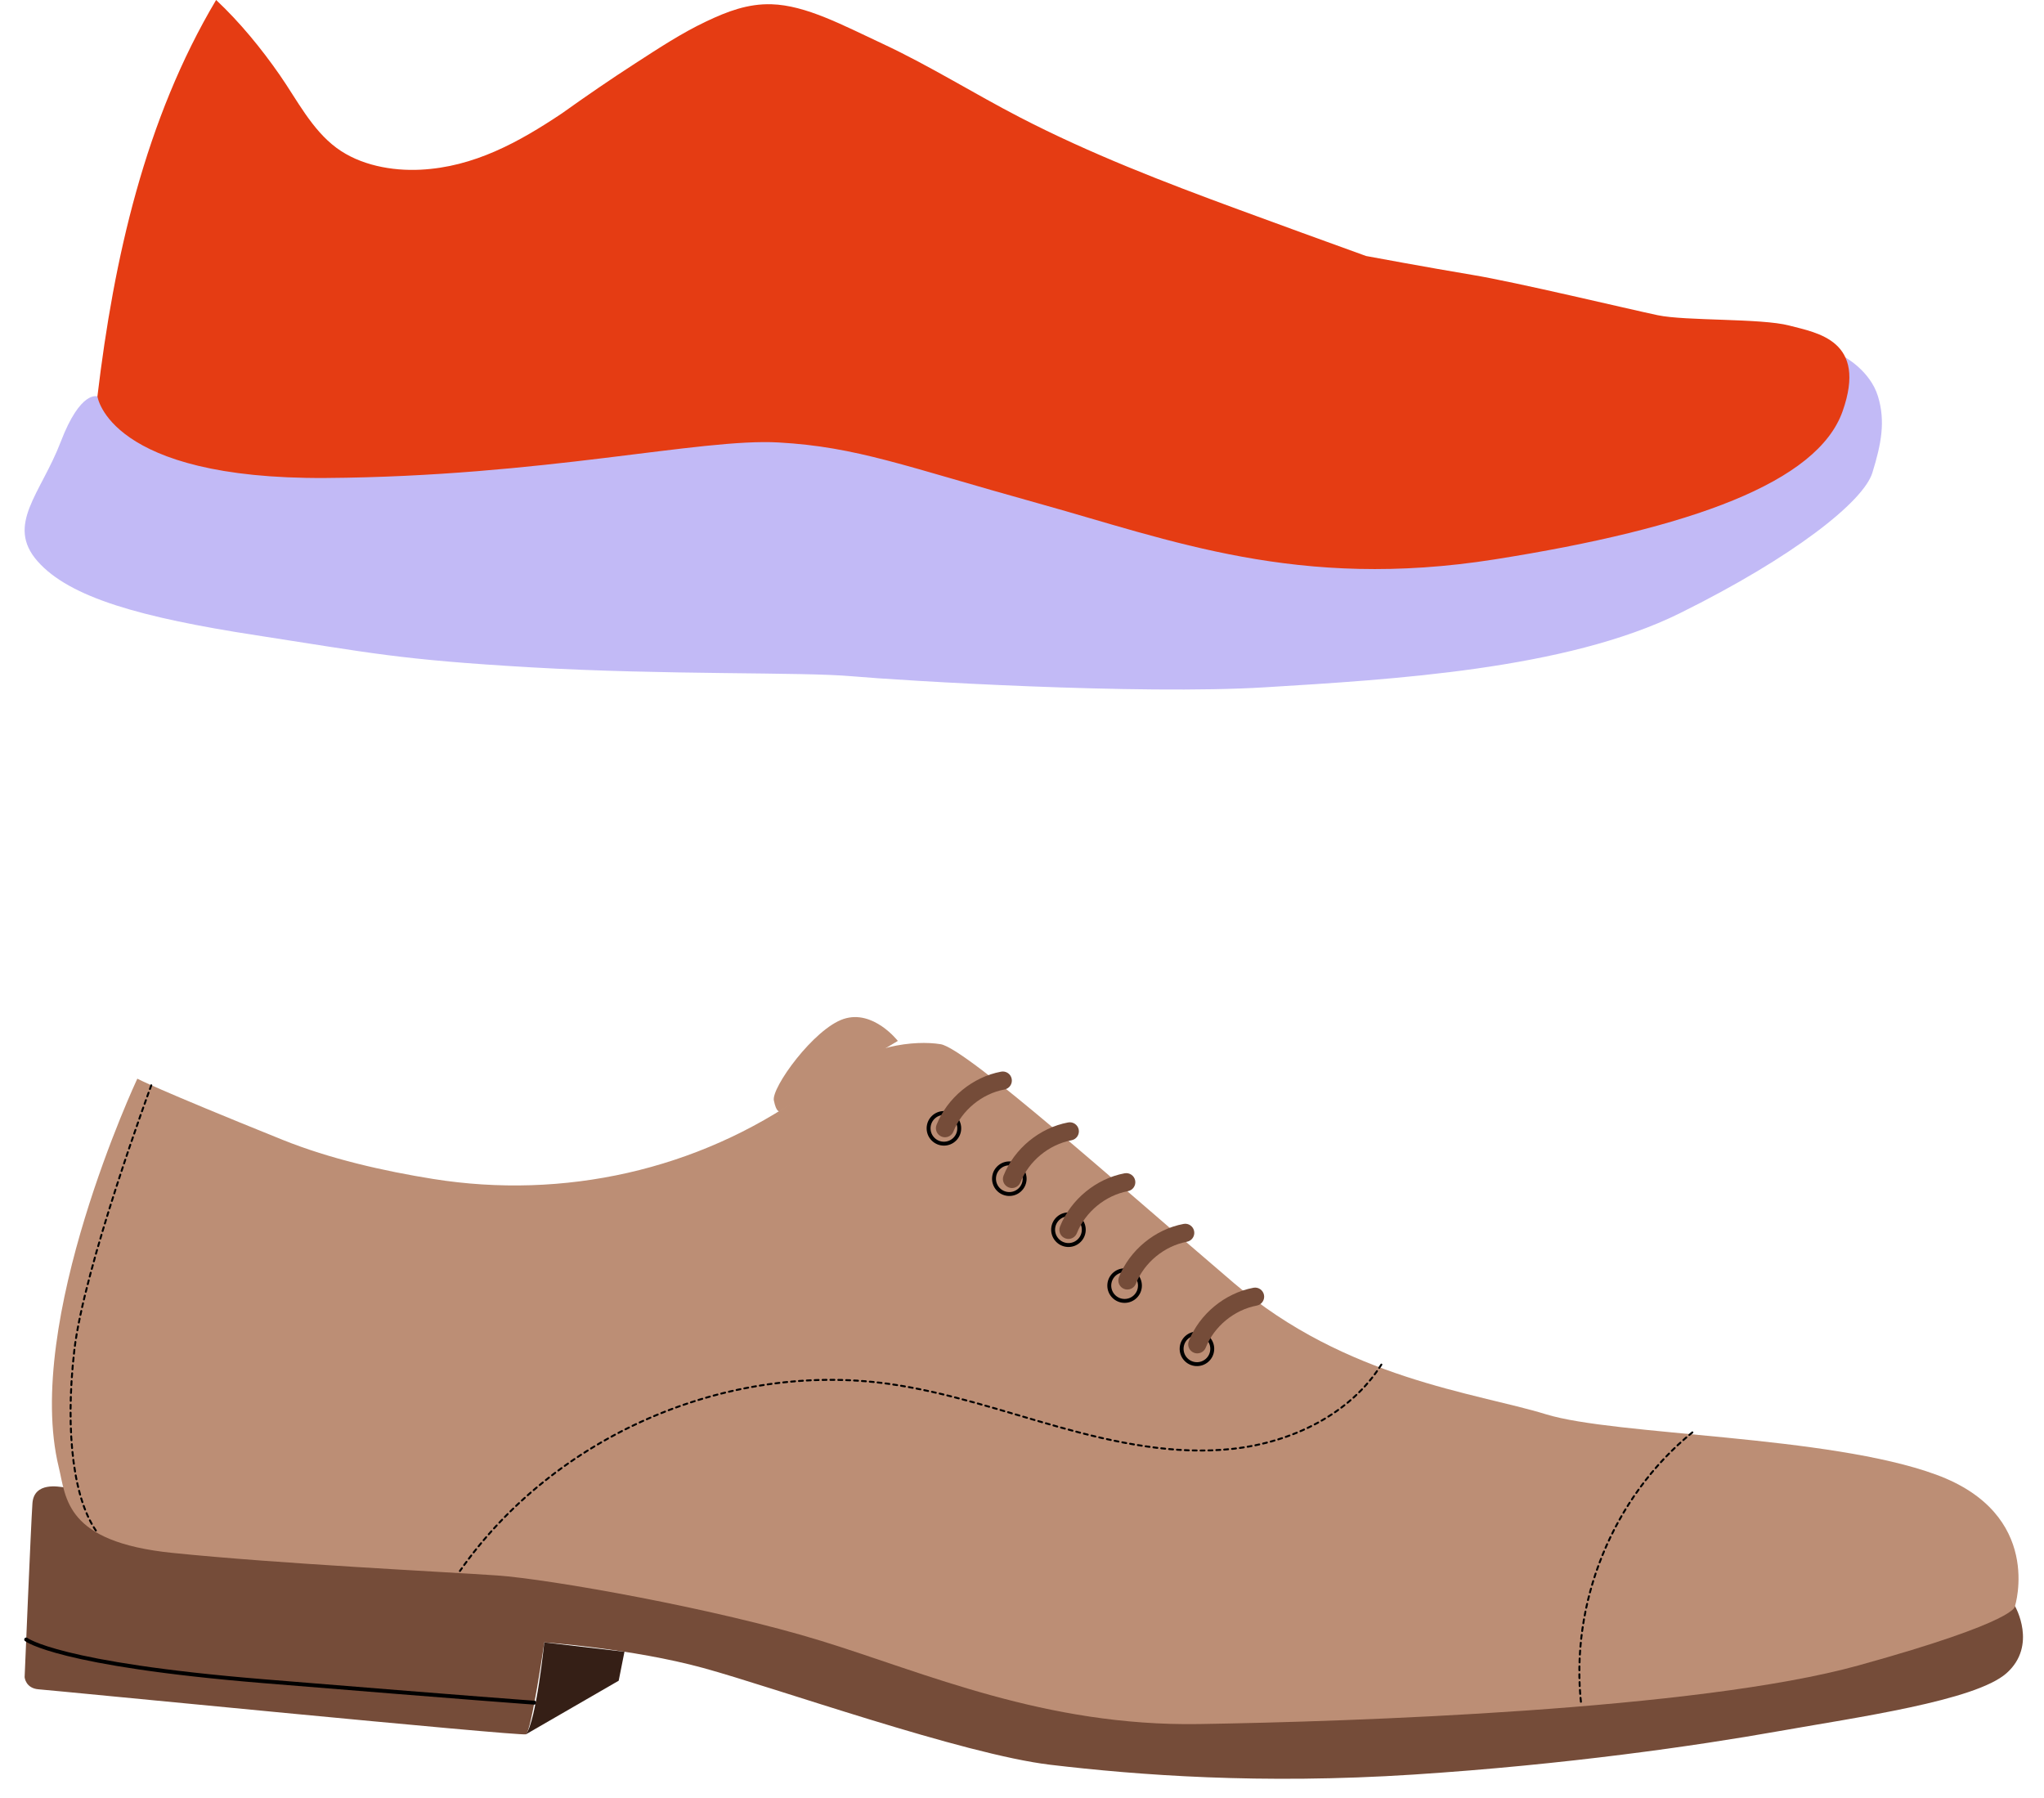 <?xml version="1.0" encoding="utf-8"?>
<svg xmlns="http://www.w3.org/2000/svg" fill="none" height="100%" overflow="visible" preserveAspectRatio="none" style="display: block;" viewBox="0 0 83 73" width="100%">
<g id="Group 3157">
<g id="Group 3155">
<path d="M3.954 16.097C3.954 16.097 3.276 15.826 2.467 17.937C1.659 20.048 0.222 21.306 1.524 22.788C2.827 24.27 5.746 25.078 10.416 25.797C15.087 26.515 16.165 26.785 21.599 27.099C27.034 27.413 32.558 27.279 34.578 27.458C36.6 27.638 46.255 28.222 51.375 27.907C56.495 27.593 63.591 27.189 68.217 24.898C72.843 22.608 75.672 20.363 76.031 19.195C76.391 18.027 76.571 17.108 76.256 16.086C75.942 15.063 74.931 14.512 74.931 14.512L21.644 13.491L3.954 16.097Z" fill="#C2BAF6" id="Vector"/>
<path d="M8.776 -0.001C5.894 4.843 4.622 10.496 3.956 16.093C3.956 16.093 4.398 19.468 13.231 19.408C22.064 19.348 28.433 17.785 31.617 17.966C34.802 18.146 36.725 18.927 42.132 20.43C47.54 21.932 52.708 23.975 60.699 22.713C68.691 21.451 73.798 19.588 74.82 16.704C75.841 13.82 73.799 13.519 72.657 13.219C71.516 12.918 68.451 13.039 67.309 12.798C66.168 12.558 61.541 11.451 59.798 11.164C58.056 10.875 55.472 10.395 55.472 10.395C53.735 9.768 52 9.136 50.267 8.499C47.266 7.395 44.266 6.24 41.422 4.769C39.555 3.804 37.762 2.676 35.864 1.788C34.218 1.02 32.724 0.214 31.328 0.173C30.368 0.144 29.531 0.465 28.679 0.87C27.665 1.35 26.739 1.964 25.8 2.57C24.788 3.224 23.794 3.906 22.813 4.607C21.063 5.776 19.241 6.782 17.081 6.89C15.918 6.949 14.62 6.711 13.665 6.005C12.658 5.259 12.058 4.05 11.358 3.043C10.603 1.958 9.742 0.906 8.776 -0.001Z" fill="#E53C13" id="Vector_2"/>
</g>
<g id="Group 3154">
<path d="M36.458 42.266C36.458 42.266 35.459 40.975 34.253 41.375C33.047 41.775 31.318 44.164 31.424 44.684C31.53 45.204 31.662 45.119 31.662 45.119" fill="#BC8E75" id="Vector_3"/>
<path d="M2.567 60.388C2.429 60.378 1.38 60.145 1.317 61.043C1.255 61.941 1 68.103 1 68.103C1 68.103 1.038 68.557 1.574 68.594C2.109 68.631 21.142 70.509 21.356 70.42C21.571 70.331 22.102 66.688 22.102 66.688C22.102 66.688 25.66 66.935 28.556 67.727C31.452 68.518 39.109 71.238 42.655 71.658C46.202 72.078 51.175 72.458 57.382 72.056C63.589 71.654 68.92 70.879 72.154 70.306C75.388 69.732 80.225 69.061 81.484 67.934C82.743 66.806 81.822 65.217 81.822 65.217" fill="#754C39" id="Vector_4"/>
<path d="M1.064 66.571C1.064 66.571 2.333 67.579 10.689 68.263C19.495 68.983 21.698 69.136 21.698 69.136" id="Vector_5" stroke="black" stroke-linecap="round" stroke-width="0.159"/>
<path d="M21.356 70.421L25.123 68.244L25.357 67.069L22.102 66.689C22.102 66.689 21.776 69.888 21.356 70.421Z" fill="#351F16" id="Vector_6"/>
<path d="M5.576 43.799C5.576 43.799 0.946 53.67 2.386 59.575C2.691 60.824 2.628 62.606 6.988 63.053C11.348 63.501 18.081 63.824 20.193 63.971C22.306 64.118 29.075 65.312 33.327 66.621C37.578 67.93 42.446 70.102 48.677 70.004C54.908 69.907 68.935 69.434 75.478 67.621C82.022 65.808 81.822 65.215 81.822 65.215C81.822 65.215 82.998 61.484 78.622 59.878C74.246 58.271 65.607 58.297 62.773 57.425C59.938 56.552 54.669 55.993 50.114 52.106C45.559 48.219 39.245 42.568 38.195 42.399C37.145 42.23 35.201 42.432 33.564 43.766C33.337 43.951 33.047 44.17 32.708 44.41C28.327 47.513 22.889 48.719 17.588 47.871C15.578 47.55 13.388 47.052 11.483 46.285C6.273 44.185 5.576 43.799 5.576 43.799Z" fill="#BC8E75" id="Vector_7"/>
<path d="M38.33 46.438C38.673 46.438 38.952 46.159 38.952 45.815C38.952 45.472 38.673 45.193 38.33 45.193C37.986 45.193 37.707 45.472 37.707 45.815C37.707 46.159 37.986 46.438 38.33 46.438Z" id="Vector_8" stroke="black" stroke-linecap="round" stroke-width="0.159"/>
<path d="M41.606 47.904C41.582 48.246 41.285 48.505 40.942 48.481C40.599 48.457 40.341 48.16 40.365 47.818C40.388 47.475 40.686 47.216 41.028 47.24C41.371 47.264 41.63 47.561 41.606 47.904Z" id="Vector_9" stroke="black" stroke-linecap="round" stroke-width="0.159"/>
<path d="M44.007 49.975C43.983 50.318 43.686 50.576 43.343 50.552C43 50.528 42.742 50.231 42.765 49.888C42.789 49.546 43.086 49.287 43.429 49.311C43.772 49.335 44.03 49.632 44.007 49.975Z" id="Vector_10" stroke="black" stroke-linecap="round" stroke-width="0.159"/>
<path d="M45.667 52.823C46.01 52.823 46.289 52.544 46.289 52.201C46.289 51.857 46.01 51.579 45.667 51.579C45.323 51.579 45.044 51.857 45.044 52.201C45.044 52.544 45.323 52.823 45.667 52.823Z" id="Vector_11" stroke="black" stroke-linecap="round" stroke-width="0.159"/>
<path d="M49.224 54.811C49.201 55.154 48.904 55.413 48.561 55.389C48.218 55.365 47.96 55.068 47.983 54.725C48.007 54.382 48.304 54.124 48.647 54.148C48.99 54.171 49.248 54.468 49.224 54.811Z" id="Vector_12" stroke="black" stroke-linecap="round" stroke-width="0.159"/>
<path d="M38.347 46.177C38.31 46.175 38.273 46.166 38.236 46.152C38.047 46.077 37.955 45.863 38.03 45.673C38.465 44.578 39.494 43.73 40.652 43.514C40.852 43.477 41.045 43.608 41.082 43.808C41.12 44.008 40.988 44.201 40.788 44.238C39.872 44.41 39.058 45.08 38.715 45.945C38.654 46.098 38.503 46.188 38.347 46.177Z" fill="#754C39" id="Vector_13"/>
<path d="M41.068 48.239C41.031 48.237 40.994 48.228 40.958 48.214C40.768 48.139 40.676 47.925 40.751 47.735C41.186 46.64 42.216 45.793 43.374 45.576C43.574 45.539 43.766 45.67 43.804 45.87C43.841 46.07 43.709 46.263 43.509 46.3C42.594 46.472 41.78 47.142 41.436 48.008C41.376 48.16 41.224 48.25 41.068 48.239Z" fill="#754C39" id="Vector_14"/>
<path d="M43.36 50.305C43.323 50.302 43.286 50.294 43.25 50.28C43.06 50.205 42.968 49.99 43.044 49.801C43.478 48.706 44.508 47.858 45.666 47.641C45.866 47.604 46.059 47.736 46.096 47.936C46.133 48.136 46.002 48.328 45.801 48.366C44.886 48.537 44.072 49.207 43.728 50.073C43.668 50.226 43.516 50.316 43.36 50.305Z" fill="#754C39" id="Vector_15"/>
<path d="M45.754 52.36C45.718 52.357 45.68 52.349 45.644 52.335C45.455 52.26 45.362 52.045 45.438 51.856C45.873 50.761 46.902 49.914 48.06 49.697C48.26 49.658 48.453 49.791 48.49 49.991C48.528 50.191 48.396 50.384 48.196 50.421C47.28 50.593 46.466 51.263 46.122 52.128C46.062 52.281 45.91 52.37 45.754 52.36Z" fill="#754C39" id="Vector_16"/>
<path d="M48.592 54.952C48.555 54.95 48.518 54.941 48.481 54.927C48.292 54.852 48.2 54.638 48.275 54.448C48.71 53.354 49.739 52.506 50.897 52.289C51.097 52.25 51.29 52.383 51.327 52.583C51.365 52.783 51.233 52.976 51.033 53.013C50.118 53.185 49.304 53.855 48.96 54.721C48.899 54.873 48.748 54.963 48.592 54.952Z" fill="#754C39" id="Vector_17"/>
<path d="M56.093 55.409C54.822 57.432 52.444 58.566 50.069 58.828C47.694 59.09 45.302 58.586 43 57.943C40.699 57.3 38.425 56.513 36.058 56.186C29.467 55.278 22.484 58.333 18.676 63.789" id="Vector_18" stroke="black" stroke-dasharray="0.16 0.16" stroke-linecap="round" stroke-width="0.079"/>
<path d="M6.143 44.068C6.143 44.068 3.405 51.472 3.018 54.827C2.624 58.241 3.009 60.981 3.97 62.254" id="Vector_19" stroke="black" stroke-dasharray="0.16 0.16" stroke-linecap="round" stroke-width="0.079"/>
<path d="M68.721 58.162C65.492 60.784 63.731 65.108 64.21 69.24" id="Vector_20" stroke="black" stroke-dasharray="0.16 0.16" stroke-linecap="round" stroke-width="0.079"/>
</g>
</g>
</svg>